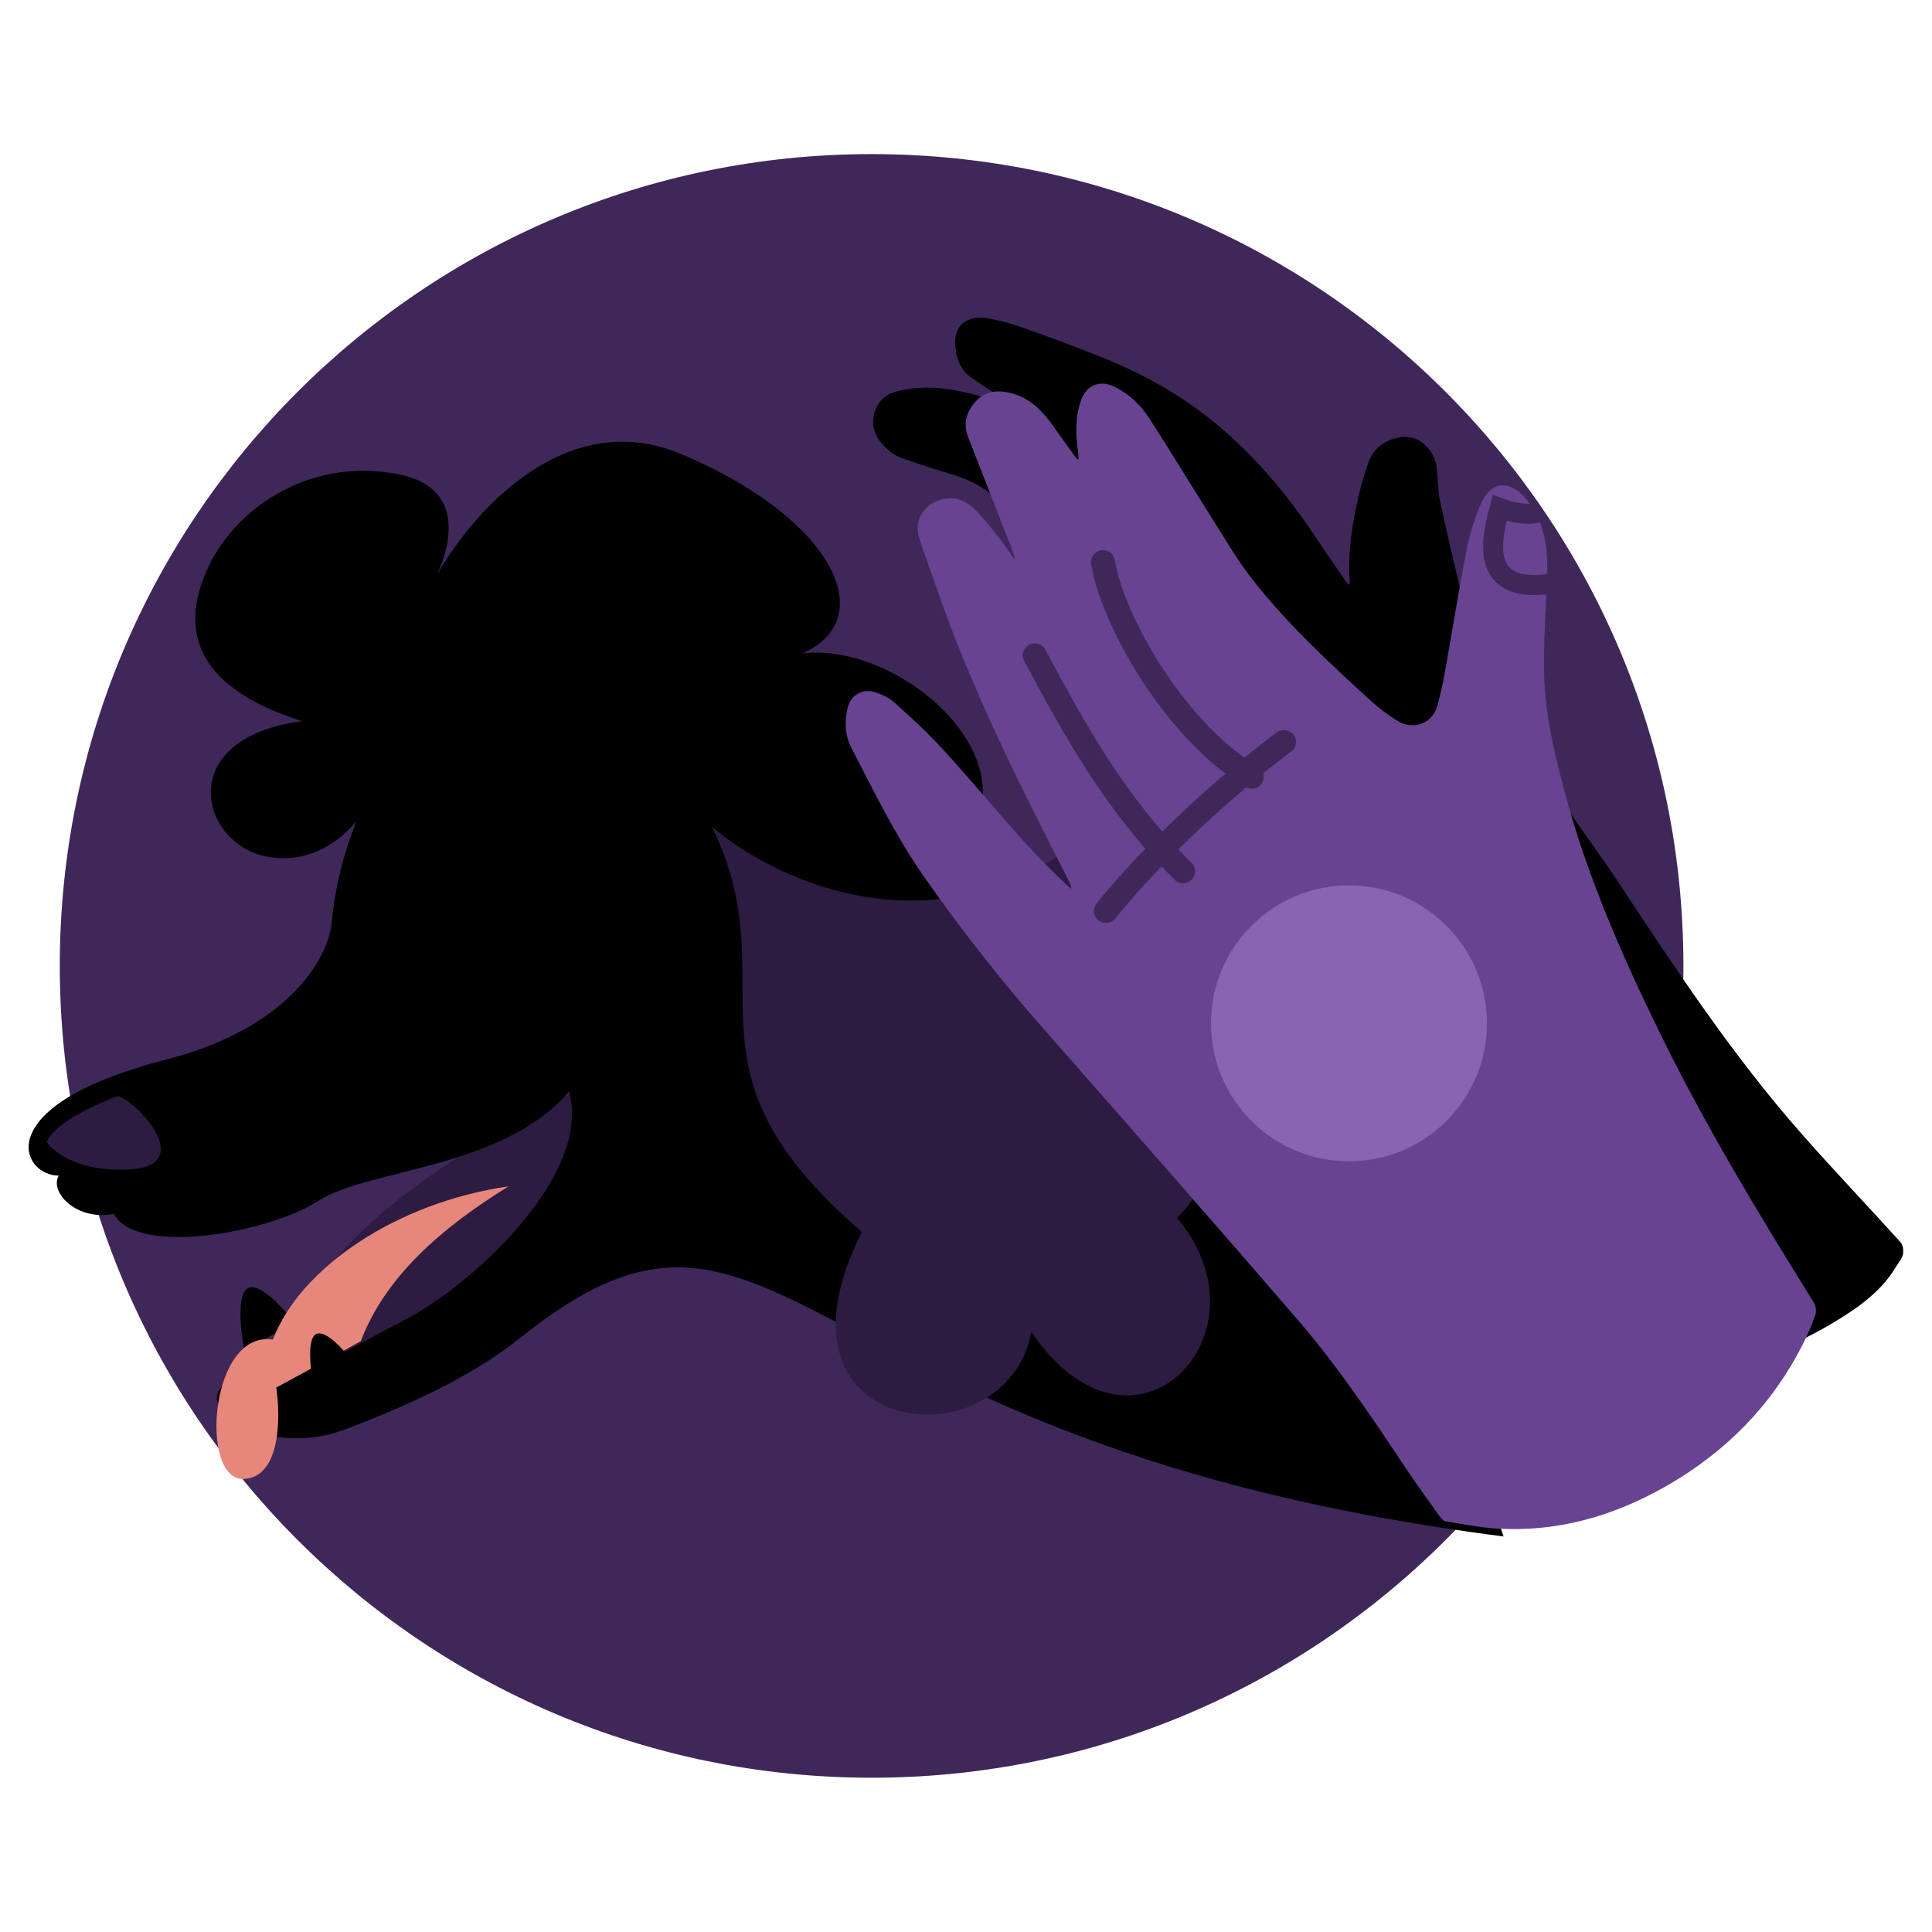 <svg id="eqfl73drPRL1" xmlns="http://www.w3.org/2000/svg" xmlns:xlink="http://www.w3.org/1999/xlink" viewBox="0 0 720 720" shape-rendering="geometricPrecision" text-rendering="geometricPrecision" project-id="47a118818cfb44bda3d9339c727dcb82" export-id="53946bee1d68409a9db36d25a8d7a225" cached="false">
<style><![CDATA[
#eqfl73drPRL4_to {animation: eqfl73drPRL4_to__to 4090.909ms linear infinite normal forwards}@keyframes eqfl73drPRL4_to__to { 0% {transform: translate(360.184px,360.183px);animation-timing-function: cubic-bezier(0.445,0.015,0.26,0.985)} 33.333% {transform: translate(380.184px,340.183px);animation-timing-function: cubic-bezier(0.445,0.015,0.26,0.985)} 66.667% {transform: translate(360.184px,340.183px);animation-timing-function: cubic-bezier(0.445,0.015,0.26,0.985)} 100% {transform: translate(360.184px,360.183px)}} #eqfl73drPRL5_to {animation: eqfl73drPRL5_to__to 4090.909ms linear infinite normal forwards}@keyframes eqfl73drPRL5_to__to { 0% {transform: translate(208.961px,448.496px)} 33.333% {transform: translate(208.961px,448.496px);animation-timing-function: cubic-bezier(0.445,0.015,0.26,0.985)} 66.667% {transform: translate(209.633px,452.525px);animation-timing-function: cubic-bezier(0.445,0.015,0.26,0.985)} 100% {transform: translate(208.961px,448.496px)}} #eqfl73drPRL6_to {animation: eqfl73drPRL6_to__to 4090.909ms linear infinite normal forwards}@keyframes eqfl73drPRL6_to__to { 0% {transform: translate(252.218px,429.324px);animation-timing-function: cubic-bezier(0.445,0.015,0.26,0.985)} 33.333% {transform: translate(252.218px,423.952px);animation-timing-function: cubic-bezier(0.445,0.015,0.26,0.985)} 66.667% {transform: translate(266.321px,423.952px);animation-timing-function: cubic-bezier(0.445,0.015,0.26,0.985)} 100% {transform: translate(252.218px,429.324px)}} #eqfl73drPRL10_to {animation: eqfl73drPRL10_to__to 4090.909ms linear infinite normal forwards}@keyframes eqfl73drPRL10_to__to { 0% {transform: translate(168.016px,401.961px);animation-timing-function: cubic-bezier(0.445,0.015,0.26,0.985)} 33.333% {transform: translate(169.359px,400.618px);animation-timing-function: cubic-bezier(0.445,0.015,0.26,0.985)} 66.667% {transform: translate(166.673px,402.633px);animation-timing-function: cubic-bezier(0.445,0.015,0.26,0.985)} 100% {transform: translate(168.016px,401.961px)}} #eqfl73drPRL13_to {animation: eqfl73drPRL13_to__to 4090.909ms linear infinite normal forwards}@keyframes eqfl73drPRL13_to__to { 0% {transform: translate(349.002px,400.289px);animation-timing-function: cubic-bezier(0.445,0.015,0.26,0.985)} 33.333% {transform: translate(353.708px,381.452px);animation-timing-function: cubic-bezier(0.445,0.015,0.26,0.985)} 66.667% {transform: translate(346.166px,384.194px);animation-timing-function: cubic-bezier(0.445,0.015,0.26,0.985)} 100% {transform: translate(349.002px,400.289px)}} #eqfl73drPRL15_to {animation: eqfl73drPRL15_to__to 4090.909ms linear infinite normal forwards}@keyframes eqfl73drPRL15_to__to { 0% {transform: translate(489.482px,331.422px);animation-timing-function: cubic-bezier(0.445,0.015,0.26,0.985)} 33.333% {transform: translate(474.482px,337.422px);animation-timing-function: cubic-bezier(0.445,0.015,0.26,0.985)} 66.667% {transform: translate(464.474px,294.997px);animation-timing-function: cubic-bezier(0.445,0.015,0.26,0.985)} 100% {transform: translate(489.482px,331.422px)}} #eqfl73drPRL17_to {animation: eqfl73drPRL17_to__to 4090.909ms linear infinite normal forwards}@keyframes eqfl73drPRL17_to__to { 0% {transform: translate(487.113px,362.795px);animation-timing-function: cubic-bezier(0.445,0.015,0.26,0.985)} 33.333% {transform: translate(481.428px,387.721px);animation-timing-function: cubic-bezier(0.445,0.015,0.26,0.985)} 66.667% {transform: translate(501.405px,377.962px);animation-timing-function: cubic-bezier(0.445,0.015,0.26,0.985)} 100% {transform: translate(487.113px,362.795px)}} #eqfl73drPRL24_tr {animation: eqfl73drPRL24_tr__tr 4090.909ms linear infinite normal forwards}@keyframes eqfl73drPRL24_tr__tr { 0% {transform: translate(233.199px,452.191px) rotate(-4deg);animation-timing-function: cubic-bezier(0.445,0.015,0.26,0.985)} 33.333% {transform: translate(233.199px,452.191px) rotate(10deg);animation-timing-function: cubic-bezier(0.445,0.015,0.26,0.985)} 66.667% {transform: translate(233.199px,452.191px) rotate(-14deg);animation-timing-function: cubic-bezier(0.445,0.015,0.26,0.985)} 100% {transform: translate(233.199px,452.191px) rotate(-4deg)}}
]]></style>
<g transform="matrix(1.489 0 0 1.489-211.494-176.344)"><g id="eqfl73drPRL4_to" transform="translate(360.184,360.183)"><path d="M157.001,360.183c0,112.215,90.969,203.183,203.183,203.183c112.215,0,203.183-90.968,203.183-203.183s-90.968-203.183-203.183-203.183c-112.214,0-203.183,90.968-203.183,203.183Z" transform="translate(-360.184,-360.183)" fill="#3f275a"/></g><g id="eqfl73drPRL5_to" transform="translate(208.961,448.496)"><path d="M204.305,440.749c3.124-1.161,8.896,5.397,11.391,8.822l-12.506,6.808c-.931-4.726-2.01-14.468,1.115-15.63Z" transform="translate(-208.961,-448.496)"/></g><g id="eqfl73drPRL6_to" transform="translate(252.218,429.324)"><path d="M285.527,391.732c-27.716,13.967-58.154,33.218-67.894,54.774l-1.934,20.411h11.172c19.337-10.671,75.844-35.652,58.656-75.185Z" transform="translate(-252.218,-429.324)" fill="#2d1b42"/></g><g><g><path d="M183.717,383.595c31.651-8.152,40.759-26.375,41.357-34.468c3.295-34.468,28.775-76.726,78.527-61.74c39.802,11.988,56.146,34.567,59.343,44.357l111.163,39.251l44.239,131.98C338.44,480.118,337.742,400.88,272.431,453.128c-10.49,8.392-24.277,15.585-44.058,23.078s-40.162-5.994-28.773-12.288c11.389,3.896,25.474-5.695,43.459-14.986s47.218-36.921,41.387-57.265c-16.857,19.472-50.079,19.202-62.667,27.294s-45.425,13.963-51.251,3.297c-9.291,1.798-16.184-5.395-13.787-9.591-3.117,0-6.932-2.076-7.493-6.294-.56-4.218,2.818-14.626,34.469-22.778Z"/><g id="eqfl73drPRL10_to" transform="translate(168.016,401.961)"><path d="M175.065,411.064c-12.763.978-19.525-4.118-21.311-6.788.817-2.309,4.749-6.517,17.715-11.54c4.751,1.154,19.549,17.106,3.596,18.328Z" transform="translate(-168.016,-401.961)" fill="#2d1b42"/></g><path d="M234.394,319.328c-2.795,5.515-11.779,15.943-25.357,13.537-16.971-3.008-23.846-29.649,8.596-33.946-28.575-9.024-30.296-24.493-23.206-39.103s25.784-27.285,47.913-22.559c15.133,3.232,13.134,16.218,9.059,24.976c9.941-17.083,32.928-42.043,61.198-30.131c38.243,16.113,49.845,41.25,30.293,49.844c29.865-3.437,73.694,41.251,19.337,61.233-39.704-15.47-101.766-22.346-127.833-23.851Z"/><circle r="11.336" transform="translate(261.492 354.902)"/></g></g><g id="eqfl73drPRL13_to" transform="translate(349.002,400.289)"><g transform="translate(-373.708,-361.452)"><path d="M398.462,294.944c-36.097,23.72-73.192,5.157-87.228-7.089c19.552,39.746-10.982,59.8,37.574,101.481-26.711,52.841,36.582,58.067,42.389,24.969c25.549,37.744,60.977.384,36.487-28.479c21.313-21.657-2.435-40.535-16.973-47.267c6.517-7.377,13.191-26.427-12.249-43.615Z" transform="translate(33.656-1.412)" fill="#2d1b42"/></g></g><g id="eqfl73drPRL15_to" transform="translate(489.482,331.422)"><path d="M479.491,264.795c-2.933-4.262-5.787-8.312-8.528-12.442-6.864-10.317-14.836-19.712-24.33-27.653-8.724-7.293-18.615-12.805-29.185-17.005-6.306-2.503-12.664-4.884-19.063-7.133-3.071-1.084-6.252-2-9.461-2.526-4.038-.661-8.076,1.253-7.834,6.415.171,3.536,1.253,6.661,4.382,8.743c2.714,1.807,5.426,3.62,8.136,5.441.492.328.974.689,1.295,1.355-.813-.254-1.632-.488-2.432-.761-6.03-2.061-12.155-3.796-18.575-3.774-2.782.008-5.665.39-8.309,1.21-4.76,1.485-6.5,7.811-3.568,11.841c1.602,2.207,3.615,3.867,6.176,4.748c4.214,1.442,8.451,2.833,12.726,4.106c5.794,1.726,10.399,5.162,14.45,9.513c8.58,9.215,14.197,20.18,19.091,31.644c3.479,8.148,7.133,16.25,11.253,24.09c10.931,20.783,20.691,42.085,29.842,63.711c9.596,22.687,22.997,43.111,39.369,61.555c8.723,9.825,17.456,19.64,26.054,29.564c2.125,2.457,4.767,3.777,7.656,4.841c7.735,2.848,15.762,3.024,23.815,2.286c19.027-1.751,36.857-7.185,52.852-17.888c4.517-3.027,8.559-6.601,11.377-11.364.572-.968,1.417-1.885,1.626-2.923.188-.95.031-2.348-.572-3.016-8.248-9.14-16.753-18.041-24.888-27.284-17.174-19.5-31.45-41.141-45.714-62.771-5.054-7.661-10.673-14.956-15.61-22.689-7.717-12.087-15.217-24.337-20.172-37.903-1.25-3.424-2.372-6.909-3.241-10.439-1.996-8.112-3.89-16.25-5.637-24.415-.565-2.622-.54-5.371-.808-8.06-.51-5.094-4.823-8.794-9.352-7.933-3.325.636-6.111,2.397-7.436,5.516-1.309,3.095-2.172,6.409-2.911,9.697-1.56,6.934-2.677,13.934-2.1,21.087.006.096-.11.212-.346.618l-.028-.002Z" transform="translate(-489.482,-331.422)"/></g><g transform="translate(-12-5)"><g id="eqfl73drPRL17_to" transform="translate(487.113,362.795)"><g transform="translate(-487.113,-362.795)"><path d="M423.638,238.429c-1.906-2.65-3.83-5.291-5.708-7.961-2.809-3.984-5.985-7.467-10.981-8.682-3.269-.798-6.338-.496-8.695,2.097-2.346,2.581-3.261,5.553-1.874,9.049c3.779,9.533,7.466,19.103,11.188,28.655.217.561.426,1.12.387,1.826-1.297-1.813-2.519-3.683-3.905-5.422-1.961-2.45-3.887-4.968-6.119-7.154-2.541-2.478-5.672-3.436-9.193-2.086-3.915,1.496-5.905,5.284-4.653,9.282c1.259,4.022,2.779,7.951,4.145,11.934c8.514,24.844,20.164,48.268,32.114,71.568.57,1.122,1.123,2.252,1.668,3.388.075.154.041.354.106,1.005-.782-.723-1.301-1.198-1.816-1.685-11.166-10.481-20.453-22.675-30.837-33.869-3.625-3.906-7.581-7.516-11.543-11.085-1.263-1.135-2.938-1.95-4.56-2.515-3.41-1.183-6.412.504-7.213,3.99-.782,3.382-.658,6.694,1.007,9.906c5.553,10.727,10.837,21.617,17.731,31.581c9.527,13.77,19.929,26.856,30.991,39.431c21.048,23.927,42.09,47.874,62.899,72.009c9.863,11.445,18.314,23.993,26.676,36.571c2.892,4.344,5.966,8.571,8.997,12.821.344.477.895,1.034,1.42,1.119c4.143.672,8.293,1.507,12.466,1.782c15.489,1.024,29.777-3.132,43.086-10.815c14.557-8.403,25.969-19.923,33.667-34.971c1.255-2.458,2.371-5.004,3.287-7.605.318-.902.163-2.307-.349-3.128-13.616-21.848-26.956-43.885-38.291-66.993-9.613-19.594-18.451-39.598-24.077-60.804-2.627-9.898-5.033-19.923-5.167-30.232-.106-7.891.438-15.796.76-23.69.293-7.149-.595-13.979-5.435-19.658-3.965-4.651-8.651-4.188-11.124,1.373-1.691,3.802-2.87,7.917-3.672,12.012-1.963,10.051-3.556,20.175-5.354,30.256-.489,2.72-1.115,5.419-1.808,8.097-1.194,4.603-5.928,6.561-10.042,4.033-2.288-1.405-4.493-3.031-6.473-4.841-10.596-9.657-21.142-19.407-29.98-30.741-4.045-5.184-7.327-10.971-10.86-16.538-4.949-7.81-9.727-15.727-14.748-23.494-2.16-3.346-4.979-6.136-8.648-7.952-3.82-1.892-7.169-.531-8.561,3.474-1.47,4.234-1.257,8.538-.697,12.871.069.544.11,1.086.166,1.626-.126.055-.252.11-.378.165Z" fill="#674391"/><path d="M430.1,264.127c2.349,14.52,17.973,42.264,37.238,53.734" fill="none" stroke="#3f275a" stroke-width="6" stroke-linecap="round"/><path d="M413.01,287.44c9.865,18.323,19.958,37.08,37.135,54.064" fill="none" stroke="#3f275a" stroke-width="6" stroke-linecap="round"/><path d="M475.397,309.147c-8.373,6.112-29.01,23.121-44.566,42.267" fill="none" stroke="#3f275a" stroke-width="6" stroke-linecap="round"/><path d="M538.822,251.716c-1.088.385-4.498.696-9.438-1.14-1.634,6.381-5.956,21.353,12.178,19.047" fill="none" stroke="#3f275a" stroke-width="5"/><circle r="34.528" transform="matrix(-1 0 0 1 491.66 379.557)" fill="#8864b2"/></g></g></g><g id="eqfl73drPRL24_tr" transform="translate(233.199,452.191) rotate(-4)"><path d="M232.213,454.032c7.166-15.531,21.858-26.763,39.586-36.063-28.191,2.034-53.471,16.711-61.506,34.148-15.68-3.597-20.98,34.227-9.576,34.295c9.123.054,10.183-14.821,9.572-22.265c4.299-1.946,14.703-6.693,21.924-10.115Z" transform="translate(-233.199,-452.191)" fill="#e7877c"/></g><path d="M221.3,452.266c2.465-.917,7.019,4.258,8.988,6.96l-9.868,5.371c-.734-3.728-1.586-11.415.88-12.331Z"/></g></svg>
